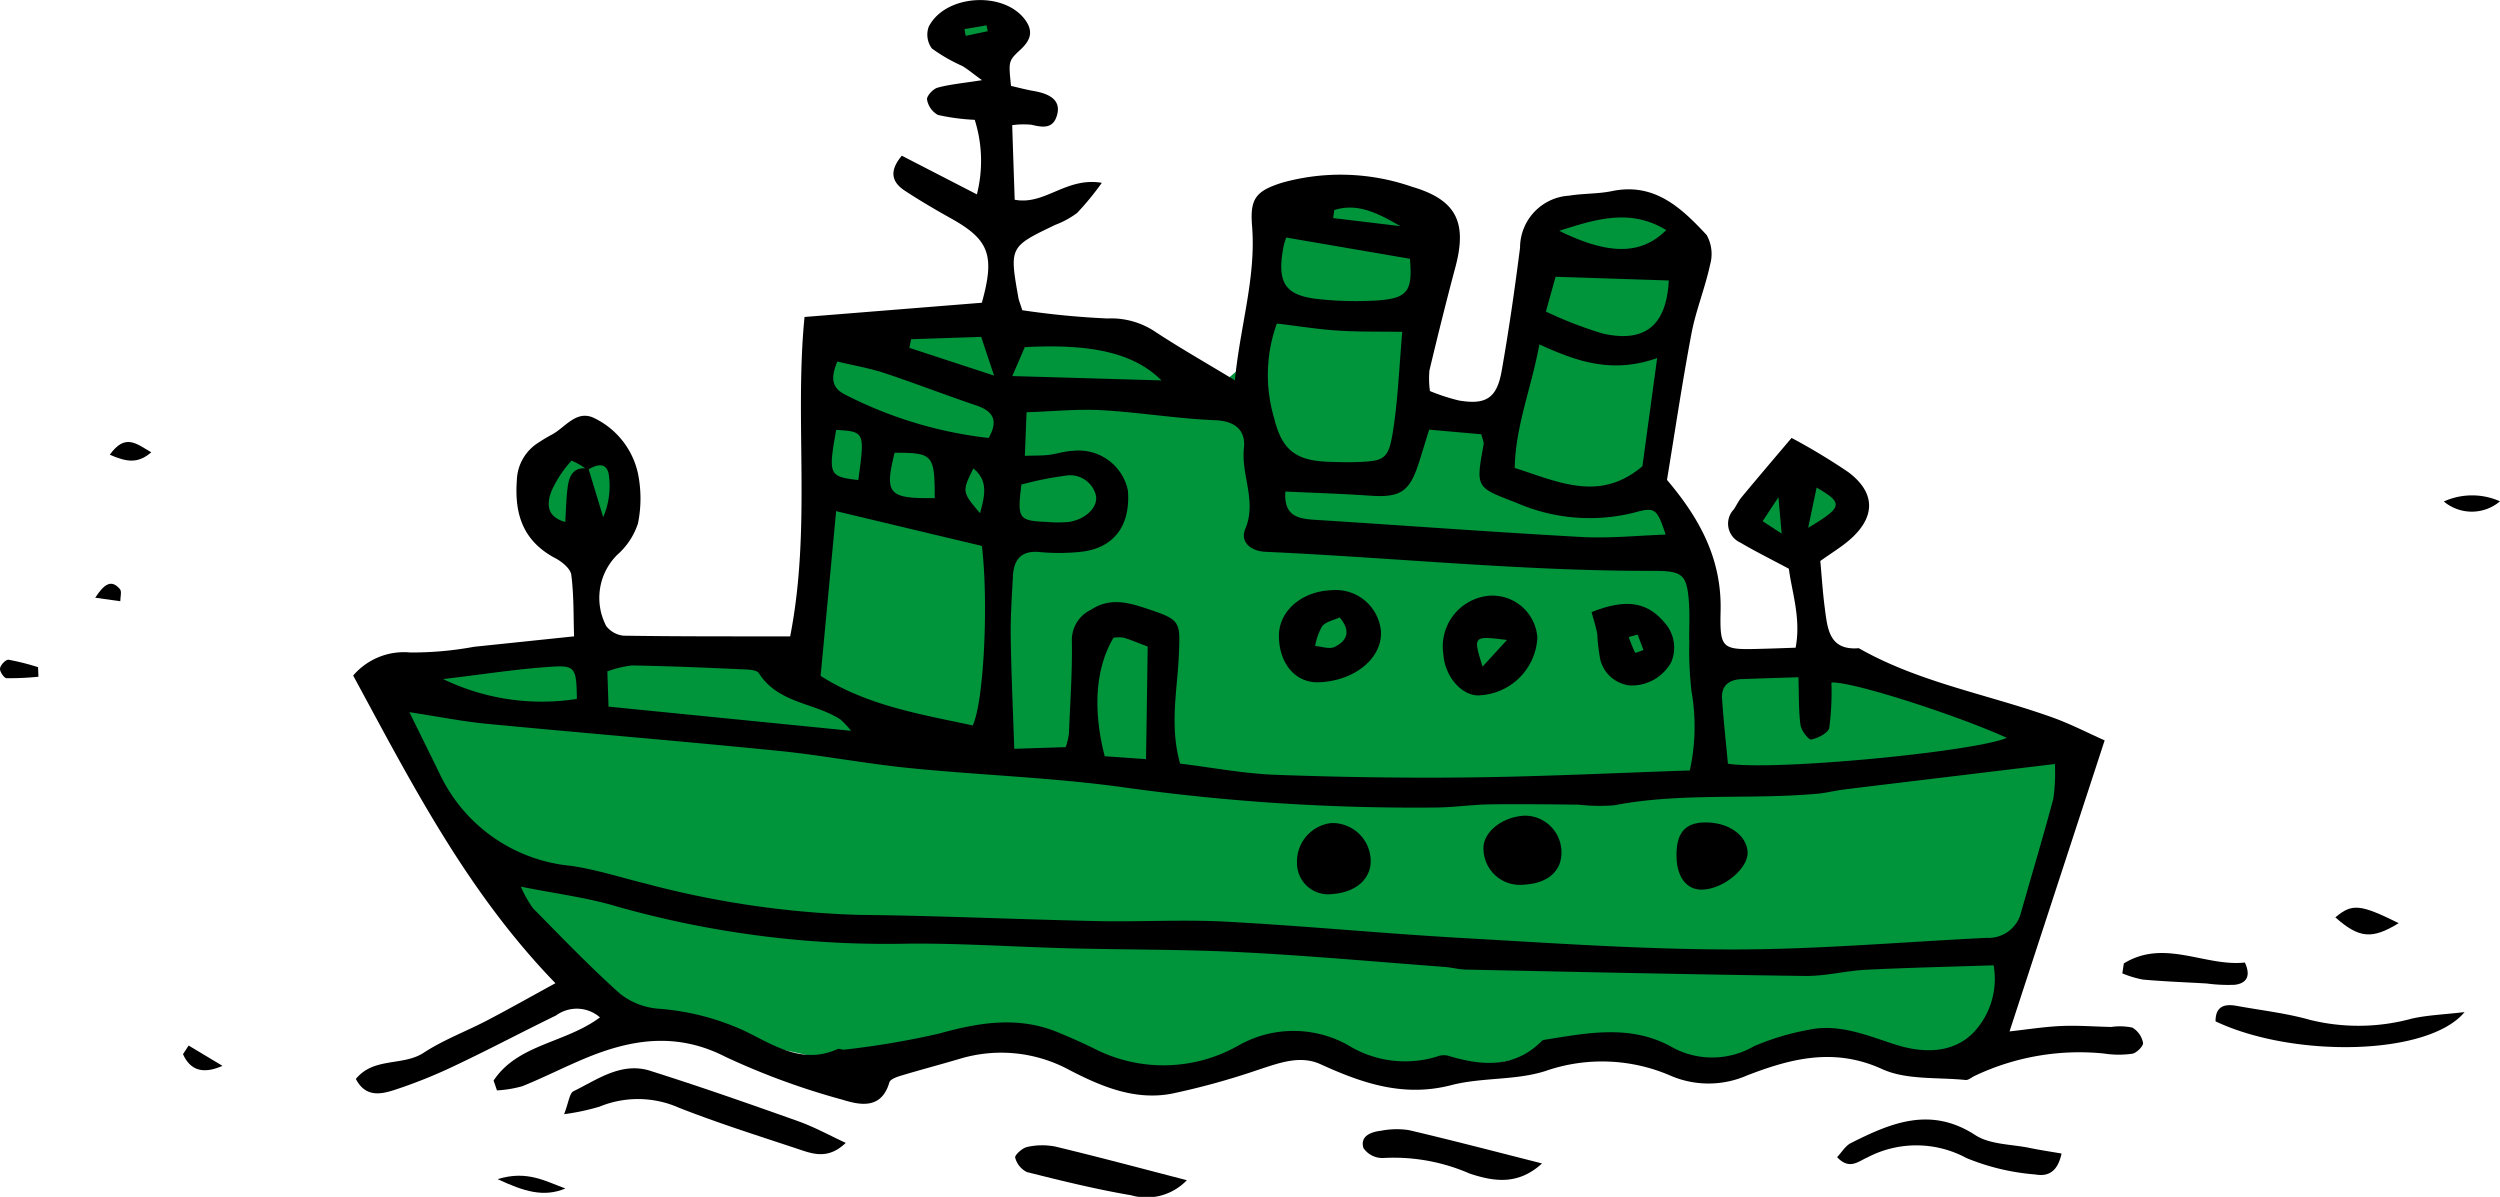 <svg xmlns="http://www.w3.org/2000/svg" xmlns:xlink="http://www.w3.org/1999/xlink" width="147.909" height="70.812" viewBox="0 0 147.909 70.812">
  <defs>
    <clipPath id="clip-path">
      <rect id="사각형_17508" data-name="사각형 17508" width="147.909" height="70.812"/>
    </clipPath>
  </defs>
  <g id="그룹_61539" data-name="그룹 61539" transform="translate(-914.961 -443.658)">
    <path id="패스_104965" data-name="패스 104965" d="M-15108.612-21631.115v2.5l11.333,16.578,8.168,2.057,8.36,1.84,6.384-1.84,6.945,1.84,3.522.74,3.632-.74,4.3-1.459,2.28.426,4.356,1.033h4.349l5.151-1.033,4.172-.426,3.974,1.459,3.6-.441,4.679-1.018,6.417,1.459,2.9-.441,5.335-17.584-14.655-5.863-7.321.41-.366-6.314-2.892-4.937,2.3-14.48-3.974-2.26-4.172.822-3.607,12.621-5.291-1.006,2.479-11.021s-8.3-3.266-9.157-1.889a33.473,33.473,0,0,0-2.025,5.223l-.656,4.8-1.73,1.482-9.584-3.891-11.792.451-2.585,1-.773,18.377h-17.876Z" transform="translate(16047 22115)" fill="#00943b"/>
    <ellipse id="타원_3327" data-name="타원 3327" cx="2.5" cy="3" rx="2.5" ry="3" transform="translate(947 470)" fill="#00943b"/>
    <ellipse id="타원_3328" data-name="타원 3328" cx="2.5" cy="1" rx="2.5" ry="1" transform="translate(970 445)" fill="#00943b"/>
    <ellipse id="타원_3329" data-name="타원 3329" cx="2.5" cy="2" rx="2.5" ry="2" transform="translate(1019 472)" fill="#00943b"/>
    <g id="그룹_61538" data-name="그룹 61538" transform="translate(914.961 443.658)">
      <g id="그룹_51312" data-name="그룹 51312" transform="translate(0 0)" clip-path="url(#clip-path)">
        <path id="패스_83493" data-name="패스 83493" d="M33.195,37.021a3.593,3.593,0,0,1,.665-4.2,4.2,4.2,0,0,0,1.224-1.858,7.413,7.413,0,0,0,0-2.942,4.763,4.763,0,0,0-2.514-3.248c-1.115-.606-1.775.529-2.612.956a8.155,8.155,0,0,0-.725.435,2.72,2.72,0,0,0-1.317,2.261c-.148,2.024.387,3.6,2.277,4.6.393.207.9.619.945.988.156,1.219.125,2.462.164,3.636-2.145.223-4.029.422-5.915.617a20.124,20.124,0,0,1-3.78.337,3.952,3.952,0,0,0-3.374,1.365C21.71,46.383,24.974,52.78,30.2,58.17c-1.454.794-2.731,1.516-4.029,2.195-1.251.653-2.6,1.156-3.77,1.922-1.222.8-2.958.245-4.008,1.549.573,1.106,1.49.9,2.245.661a29.511,29.511,0,0,0,3.72-1.5c1.976-.934,3.907-1.963,5.876-2.917a2.082,2.082,0,0,1,2.6.112c-2.064,1.536-4.86,1.572-6.294,3.74.068.194.136.386.2.58a6.838,6.838,0,0,0,1.5-.248c1.243-.5,2.44-1.114,3.678-1.632,2.758-1.155,5.449-1.587,8.343-.105A42.95,42.95,0,0,0,47.2,65.068c1.031.32,2.293.572,2.757-1.033.053-.182.423-.315.67-.39,1.145-.344,2.3-.65,3.447-.987a8.468,8.468,0,0,1,6.552.657c1.885.976,3.89,1.819,6.082,1.381a43.594,43.594,0,0,0,5.062-1.4c1.23-.4,2.475-.89,3.7-.331,2.48,1.13,4.918,1.967,7.736,1.235,1.815-.471,3.824-.266,5.59-.843a10.191,10.191,0,0,1,7.414.3,5.678,5.678,0,0,0,4.49-.03c2.568-.994,5.148-1.673,7.981-.38,1.449.66,3.283.479,4.946.649.18.018.376-.175.57-.257a14.452,14.452,0,0,1,7.611-1.31,5.7,5.7,0,0,0,1.686.013c.256-.044.666-.462.634-.644a1.341,1.341,0,0,0-.63-.9,3.535,3.535,0,0,0-1.251-.039c-.987-.021-1.976-.1-2.96-.057-1.012.045-2.017.206-3.058.321,1.893-5.794,3.736-11.431,5.628-17.219-1-.445-2-.963-3.046-1.342-3.83-1.381-7.908-2.067-11.5-4.112-1.761.146-1.85-1.159-2.01-2.36-.127-.964-.187-1.937-.266-2.8.686-.489,1.235-.821,1.714-1.233,1.568-1.347,1.579-2.809-.073-4.034a37.361,37.361,0,0,0-3.341-2.014c-1.018,1.2-2,2.352-2.96,3.51-.179.215-.3.48-.456.714A1.226,1.226,0,0,0,100.3,32.1c.892.527,1.822.987,2.873,1.548.182,1.4.729,2.943.4,4.672-.731.025-1.356.049-1.98.065-2.367.065-2.513.061-2.458-2.246.071-3.031-1.2-5.424-3.172-7.746.468-2.834.9-5.76,1.449-8.663.261-1.375.809-2.7,1.1-4.067a2.3,2.3,0,0,0-.2-1.756c-1.492-1.6-3.081-3.125-5.608-2.6-.825.17-1.692.132-2.526.269a3.091,3.091,0,0,0-2.909,3.084c-.312,2.44-.661,4.878-1.09,7.3-.283,1.6-.933,2.008-2.535,1.733a11.657,11.657,0,0,1-1.706-.557,5.449,5.449,0,0,1-.029-1.223c.489-2.043.994-4.084,1.537-6.114.7-2.63.074-3.976-2.573-4.75a12.86,12.86,0,0,0-7.7-.235c-1.528.491-1.89.929-1.759,2.553.248,3.04-.707,5.907-1.014,9.135-1.8-1.089-3.319-1.953-4.777-2.916a4.684,4.684,0,0,0-2.761-.744,48.838,48.838,0,0,1-5.043-.488c-.144-.454-.2-.584-.227-.722-.535-3.029-.533-3.027,2.183-4.33a5.223,5.223,0,0,0,1.294-.708,16.878,16.878,0,0,0,1.457-1.777c-2.125-.361-3.359,1.343-5.155,1-.049-1.475-.1-2.907-.147-4.412a4.806,4.806,0,0,1,1.148-.023c.677.165,1.293.251,1.513-.607.194-.756-.28-1.2-1.391-1.392-.465-.081-.924-.205-1.342-.3-.135-1.408-.185-1.463.537-2.124.635-.581.81-1.116.275-1.82-1.286-1.689-4.719-1.453-5.679.442a1.383,1.383,0,0,0,.185,1.286,9.859,9.859,0,0,0,1.8,1.036c.3.176.573.409,1.166.84-1.149.182-1.908.246-2.63.445-.267.073-.654.5-.621.7a1.292,1.292,0,0,0,.645.913,12.692,12.692,0,0,0,2.177.289,8.055,8.055,0,0,1,.127,4.41L50.693,9.212c-.768.916-.594,1.562.176,2.069.881.579,1.794,1.116,2.716,1.63,2.268,1.262,2.634,2.173,1.842,5l-10.49.842c-.605,6.15.411,12.445-.85,18.9-3.275-.006-6.568.007-9.858-.044a1.486,1.486,0,0,1-1.035-.583m68.426-6.19.937-1.419c.085.957.126,1.411.191,2.152l-1.129-.733M54.472,2.128c-.025-.135-.049-.27-.074-.406L55.709,1.5l.069.346-1.306.277M33.361,28.121a4.637,4.637,0,0,1-.336,2.478l-.86-2.836c.52-.3,1.078-.431,1.2.359m-2.435.657c-.094.665-.1,1.341-.149,2.105-1.169-.328-1.069-1.147-.824-1.813a6.8,6.8,0,0,1,1.194-1.819,4.052,4.052,0,0,1,.814.458c-.7-.05-.949.45-1.035,1.068m-.811,10.659c1.259-.073,1.328.159,1.348,1.914a13.418,13.418,0,0,1-7.91-1.174c2.478-.292,4.514-.622,6.562-.74M114.165,61.02c-1.246,1.331-3.044,1.309-4.719.771s-3.33-1.257-5.146-.855a14.933,14.933,0,0,0-3.185.96,4.919,4.919,0,0,1-4.85.06c-2.475-1.392-5.072-.826-7.653-.421-1.649,1.694-3.594,1.535-5.624.919a1.078,1.078,0,0,0-.627.055,6.432,6.432,0,0,1-5.3-.693,6.6,6.6,0,0,0-6.482.057,8.977,8.977,0,0,1-8.534.15q-1.047-.509-2.127-.951c-2.35-.965-4.653-.581-7.023.079A49.39,49.39,0,0,1,47.3,62.1c-.135.022-.306-.08-.417-.03-2.1.944-3.8-.264-5.524-1.092a14.762,14.762,0,0,0-5.087-1.3,4.186,4.186,0,0,1-2.268-.9c-1.786-1.6-3.447-3.333-5.13-5.04a6.711,6.711,0,0,1-.721-1.281c2.09.421,3.906.643,5.633,1.16A58.539,58.539,0,0,0,51.14,55.828c3.168-.022,6.335.2,9.5.278,3.384.087,6.774.058,10.153.231,4.011.205,8.013.568,12.018.87.421.032.838.149,1.257.157,6.688.14,13.375.29,20.062.377,1.191.016,2.38-.3,3.576-.364,2.514-.126,5.033-.181,7.581-.266a4.609,4.609,0,0,1-1.127,3.909m-9.344-32.171c1.591.92,1.567,1.148-.5,2.377.222-1.068.352-1.688.5-2.377m-4.413,11.33c1.045-.041,2.09-.071,3.337-.112.039,1.166.007,2.01.124,2.833.046.327.481.886.636.854.4-.085,1.008-.391,1.066-.7a16.792,16.792,0,0,0,.126-2.674c1.161-.084,7.325,1.891,10.376,3.273-1.89.823-13.787,1.965-16.5,1.53-.116-1.245-.26-2.546-.348-3.852-.053-.8.449-1.127,1.185-1.155M95.92,13.611c-1.476,1.476-3.393,1.491-6.33.047,2.324-.755,4.245-1.3,6.33-.047m-6.55,2.763c2.237.074,4.389.144,6.7.22-.136,2.651-1.4,3.71-3.916,3.138a23.973,23.973,0,0,1-3.357-1.3c.234-.835.4-1.423.574-2.055m-.956,4c2.147.975,4.255,1.768,6.967.807-.339,2.486-.611,4.48-.872,6.4-2.521,2.135-4.941.939-7.556.1.045-2.467.97-4.682,1.461-7.306m-7.124,6.978c.188-.594.369-1.19.6-1.937l3.086.273c.08.323.162.468.139.591-.476,2.6-.457,2.543,1.92,3.455a10.8,10.8,0,0,0,7.022.58c1.245-.35,1.321-.179,1.828,1.311-1.663.055-3.319.233-4.959.142-5.273-.289-10.54-.685-15.811-1.018-1.014-.064-1.836-.248-1.729-1.672,1.68.079,3.34.13,4.994.244,1.806.125,2.352-.217,2.91-1.97M76.276,12.43c1.412-.46,2.666.234,3.917.951l-3.98-.479c.021-.158.042-.315.063-.472m-3.012,2.212a4.469,4.469,0,0,1,.17-.589l7.322,1.257c.159,1.877-.116,2.321-1.836,2.459a20.359,20.359,0,0,1-3.384-.054c-2.155-.188-2.667-.919-2.271-3.074m-.383,4.5c1.225.147,2.4.336,3.581.416s2.367.052,3.839.076c-.182,2.062-.252,3.955-.54,5.814-.268,1.735-.5,1.836-2.191,1.891-.56.018-1.123,0-1.685-.019-1.949-.078-2.724-.746-3.181-2.637a8.935,8.935,0,0,1,.176-5.54M57.968,20.538c3.977-.215,6.47.358,8.089,1.969l-8.828-.258c.343-.792.549-1.271.739-1.711m-.2,8.129a19.919,19.919,0,0,1,2.576-.519,1.571,1.571,0,0,1,1.82,1.115c.189.7-.564,1.463-1.594,1.617a6.761,6.761,0,0,1-1.265,0c-1.713-.07-1.787-.171-1.537-2.215M57.263,34.1c.055-1.005.5-1.555,1.618-1.436a12,12,0,0,0,2.322-.009c2-.18,3.035-1.517,2.866-3.636a2.97,2.97,0,0,0-3.242-2.346c-.487.014-.967.183-1.455.242-.4.047-.8.033-1.4.054.036-.888.064-1.627.1-2.579,1.536-.05,2.99-.2,4.431-.123,2.247.126,4.483.505,6.731.594,1.217.048,1.808.63,1.7,1.642-.178,1.607.774,3.144.079,4.792-.321.762.323,1.312,1.175,1.35,7.665.35,15.306,1.147,22.989,1.129,1.72,0,1.967.218,2.087,1.89.056.771,0,1.549.019,2.325a21.3,21.3,0,0,0,.13,2.905,12.046,12.046,0,0,1-.1,4.69c-4.449.149-8.669.358-12.892.41-3.862.047-7.728-.011-11.587-.152-1.885-.068-3.76-.43-5.677-.664-.634-2.245-.164-4.343-.074-6.42.085-1.961.108-2.077-1.747-2.7-1.144-.383-2.285-.755-3.45.017a1.975,1.975,0,0,0-1.133,1.836c.033,1.83-.1,3.665-.174,5.5a4.164,4.164,0,0,1-.188.792l-3.046.1c-.077-2.3-.178-4.452-.209-6.608-.018-1.2.066-2.4.131-3.6m7.974,4.156c-.031,2.117-.062,4.3-.1,6.661l-2.444-.17c-.723-2.807-.532-5.232.518-7.01a1.973,1.973,0,0,1,.587-.009c.4.115.786.284,1.436.528M63.953,46.6A124.318,124.318,0,0,0,82.3,47.775c1.055-.007,2.11-.17,3.165-.186,1.755-.026,3.511,0,5.267.017a10.847,10.847,0,0,0,2.109.037c3.973-.764,8.007-.323,12-.682.557-.05,1.106-.194,1.662-.261,4.045-.493,8.092-.976,12.409-1.5a10.641,10.641,0,0,1-.092,2.057c-.6,2.251-1.273,4.48-1.908,6.721a1.98,1.98,0,0,1-2.041,1.509c-5,.244-10.007.689-15.011.686-5.355,0-10.712-.377-16.064-.68-4.644-.264-9.276-.714-13.921-.964-2.525-.135-5.064.019-7.595-.033-4.708-.1-9.413-.32-14.121-.368a55.312,55.312,0,0,1-12.54-1.83c-1.508-.368-3-.858-4.529-1.076a9.562,9.562,0,0,1-7.755-5.478c-.523-1.066-1.049-2.129-1.776-3.609,1.8.276,3.168.551,4.546.684,5.751.551,11.51,1.025,17.259,1.6,2.595.259,5.165.761,7.761,1.02C55.4,45.87,59.708,46,63.953,46.6M51.239,20.069l4.149-.138c.253.76.463,1.388.763,2.29L51.139,20.58l.1-.511m-4.363,1.321c.942.226,1.9.389,2.807.688,1.808.6,3.584,1.293,5.39,1.9,1.034.346,1.349.9.756,1.934a24.63,24.63,0,0,1-8.455-2.548c-.807-.391-.919-.958-.5-1.971m8.445,8.97c-1.069-1.271-1.069-1.271-.394-2.648.858.7.711,1.512.394,2.648m-2.679-.894c-2.744.04-2.982-.245-2.372-2.683,2.271,0,2.371.105,2.372,2.683m-5.831-4.035c1.692.1,1.7.128,1.308,2.967-1.74-.2-1.782-.3-1.308-2.967M46.8,30.24,55.431,32.3c.4,3.375.118,9.228-.543,10.619-3.086-.66-6.247-1.174-9-2.93.308-3.268.607-6.442.918-9.745m-5.769,9.348c.414.018,1.046,0,1.2.236,1.137,1.795,3.28,1.734,4.828,2.741a5.512,5.512,0,0,1,.63.669L33.34,41.807c-.025-.771-.046-1.381-.069-2.085a6.205,6.205,0,0,1,1.453-.351c2.1.034,4.208.124,6.311.217" transform="translate(2.662 0)"/>
        <path id="패스_83494" data-name="패스 83494" d="M34.224,55.3c-1.709-.54-3.117.505-4.546,1.207-.242.119-.281.652-.556,1.358a13.393,13.393,0,0,0,2.093-.445,5.987,5.987,0,0,1,4.7.063c2.286.9,4.636,1.641,6.97,2.416.9.3,1.826.694,2.9-.336-.935-.431-1.844-.935-2.811-1.28-2.9-1.034-5.816-2.055-8.756-2.983" transform="translate(4.253 8.054)"/>
        <path id="패스_83495" data-name="패스 83495" d="M115.621,51.932c-.741-.136-1.249.045-1.243.917,4.586,2.174,12.576,2.053,14.733-.548-1.243.147-2.2.178-3.122.386a11.948,11.948,0,0,1-6.025.074c-1.413-.4-2.893-.563-4.343-.83" transform="translate(16.702 7.578)"/>
        <path id="패스_83496" data-name="패스 83496" d="M108.121,59.808c-.686-.119-1.285-.207-1.877-.33-1.089-.226-2.354-.194-3.227-.761-2.648-1.72-4.989-.725-7.363.472-.321.162-.534.539-.813.832.725.779,1.258.248,1.791.017a6.235,6.235,0,0,1,5.863.037,13.431,13.431,0,0,0,4.065.97c.615.107,1.293,0,1.561-1.237" transform="translate(13.849 8.44)"/>
        <path id="패스_83497" data-name="패스 83497" d="M71.408,58.389c-.58.076-1.225.312-1.015,1.021A1.36,1.36,0,0,0,71.547,60a11.24,11.24,0,0,1,5.133.921c1.42.47,2.858.706,4.279-.6-2.623-.664-5.242-1.352-7.876-1.971a4.837,4.837,0,0,0-1.677.042" transform="translate(10.273 8.512)"/>
        <path id="패스_83498" data-name="패스 83498" d="M53.108,59.229c-.278.055-.737.485-.7.623a1.324,1.324,0,0,0,.693.857c2.041.515,4.091,1.019,6.164,1.373a3.306,3.306,0,0,0,3.3-.89C59.9,60.5,57.35,59.819,54.78,59.2a4.035,4.035,0,0,0-1.672.028" transform="translate(7.653 8.634)"/>
        <path id="패스_83499" data-name="패스 83499" d="M109.653,49.815c-.03.2-.058.393-.088.589a6.161,6.161,0,0,0,1.23.368c1.248.111,2.5.157,3.753.229a9.615,9.615,0,0,0,1.667.078c.662-.078.987-.478.6-1.317-2.352.256-4.771-1.425-7.159.053" transform="translate(16 7.185)"/>
        <path id="패스_83500" data-name="패스 83500" d="M124.308,47.775c-2.281-1.132-2.758-1.176-3.745-.344,1.4,1.243,2.169,1.314,3.745.344" transform="translate(17.606 6.843)"/>
        <path id="패스_83501" data-name="패스 83501" d="M25.691,60.9c1.557.727,2.716,1.091,4.011.552-1.152-.408-2.259-1.1-4.011-.552" transform="translate(3.752 8.863)"/>
        <path id="패스_83502" data-name="패스 83502" d="M129.485,25.926a4.046,4.046,0,0,0-3.322.01,2.577,2.577,0,0,0,3.322-.01" transform="translate(18.423 3.734)"/>
        <path id="패스_83503" data-name="패스 83503" d="M11.781,55.176l-2-1.2-.333.51c.419.948,1.175,1.208,2.336.69" transform="translate(1.379 7.882)"/>
        <path id="패스_83504" data-name="패스 83504" d="M8.121,23.428c-.882-.508-1.536-1.136-2.454.144.981.417,1.639.558,2.454-.144" transform="translate(0.828 3.332)"/>
        <path id="패스_83505" data-name="패스 83505" d="M0,34.569c-.026.182.236.574.386.582a17.107,17.107,0,0,0,1.888-.087c-.007-.188-.014-.377-.022-.566a14.5,14.5,0,0,0-1.748-.44c-.154-.022-.478.311-.5.511" transform="translate(0 4.974)"/>
        <path id="패스_83506" data-name="패스 83506" d="M6.377,30.452c-.5-.584-.915-.325-1.462.51l1.483.209c0-.244.1-.576-.021-.719" transform="translate(0.718 4.401)"/>
        <path id="패스_83507" data-name="패스 83507" d="M78.991,46.188c1.41-.069,2.253-.825,2.206-1.979a2.164,2.164,0,0,0-2.164-2.1c-1.373.061-2.527,1.015-2.446,2.024a2.153,2.153,0,0,0,2.4,2.057" transform="translate(11.183 6.149)"/>
        <path id="패스_83508" data-name="패스 83508" d="M69.048,46.691c1.4-.1,2.3-.9,2.269-2.01a2.259,2.259,0,0,0-2.36-2.188,2.293,2.293,0,0,0-2,2.341,1.846,1.846,0,0,0,2.089,1.857" transform="translate(9.778 6.204)"/>
        <path id="패스_83509" data-name="패스 83509" d="M88.077,46.435c1.261-.037,2.748-1.28,2.679-2.239-.072-1.005-1.153-1.752-2.517-1.739-1.216.013-1.734.654-1.688,2.095.037,1.179.629,1.909,1.525,1.883" transform="translate(12.639 6.2)"/>
        <path id="패스_83510" data-name="패스 83510" d="M76.664,36.644a3.6,3.6,0,0,0,3.412-3.408,2.665,2.665,0,0,0-2.893-2.478A3.008,3.008,0,0,0,74.514,34.2c.077,1.337,1.109,2.514,2.15,2.449m1.615-3.279-1.445,1.577c-.568-1.826-.568-1.826,1.445-1.577" transform="translate(10.88 4.492)"/>
        <path id="패스_83511" data-name="패스 83511" d="M68.361,35.916c2.106-.06,3.773-1.406,3.7-2.992a2.678,2.678,0,0,0-2.9-2.455c-1.811.057-3.169,1.251-3.138,2.76.032,1.616,1,2.724,2.333,2.687m.226-3.318c.228-.273.684-.354,1.036-.518.711.846.4,1.41-.312,1.75-.3.143-.755-.03-1.139-.06a3.555,3.555,0,0,1,.415-1.172" transform="translate(9.642 4.449)"/>
        <path id="패스_83512" data-name="패스 83512" d="M82.673,34.437A2.024,2.024,0,0,0,84.449,36a2.663,2.663,0,0,0,2.425-1.373,2.205,2.205,0,0,0-.406-2.36c-1.022-1.211-2.27-1.412-4.3-.607.14.534.272.921.338,1.32a9.347,9.347,0,0,0,.17,1.452m2.214-1.444.346.913a3.442,3.442,0,0,1-.489.171,9.868,9.868,0,0,1-.386-.937l.529-.147" transform="translate(11.998 4.554)"/>
      </g>
    </g>
  </g>
</svg>
